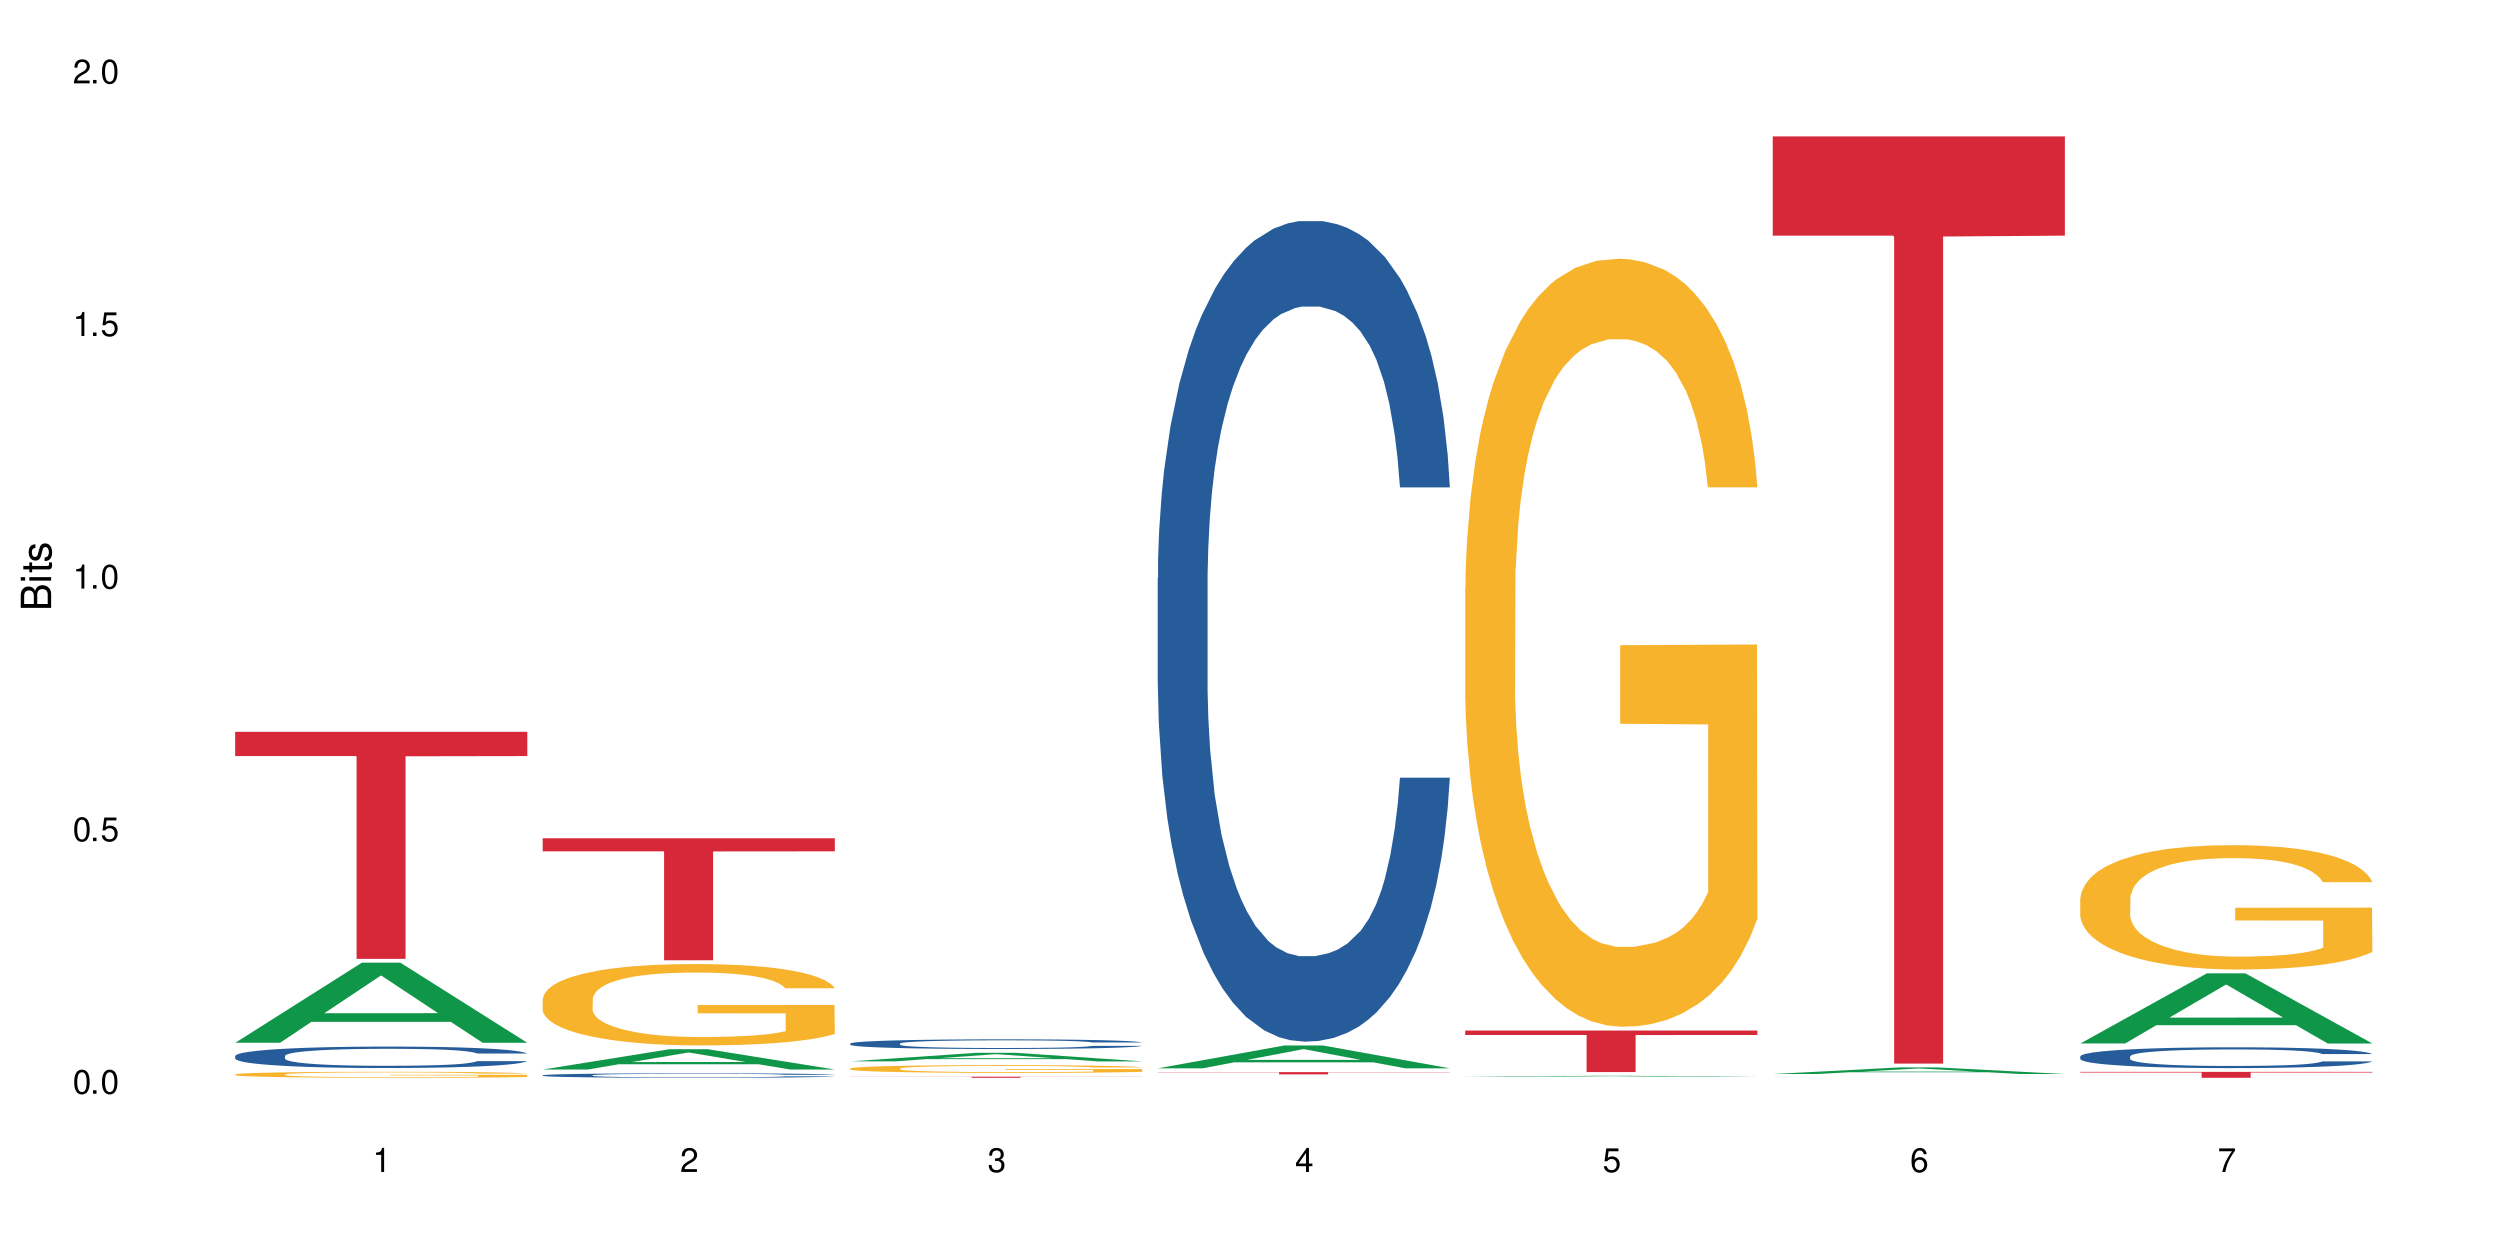 <?xml version="1.0" encoding="UTF-8"?>
<svg xmlns="http://www.w3.org/2000/svg" xmlns:xlink="http://www.w3.org/1999/xlink" width="720" height="360" viewBox="0 0 720 360">
<defs>
<g>
<g id="glyph-0-0">
</g>
<g id="glyph-0-1">
<path d="M 2.641 -6.938 C 2 -6.938 1.422 -6.656 1.078 -6.172 C 0.641 -5.562 0.406 -4.641 0.406 -3.359 C 0.406 -1.016 1.188 0.219 2.641 0.219 C 4.078 0.219 4.859 -1.016 4.859 -3.297 C 4.859 -4.641 4.656 -5.547 4.203 -6.172 C 3.844 -6.656 3.281 -6.938 2.641 -6.938 Z M 2.641 -6.188 C 3.547 -6.188 4 -5.25 4 -3.375 C 4 -1.406 3.562 -0.484 2.625 -0.484 C 1.734 -0.484 1.281 -1.438 1.281 -3.344 C 1.281 -5.25 1.734 -6.188 2.641 -6.188 Z M 2.641 -6.188 "/>
</g>
<g id="glyph-0-2">
<path d="M 1.828 -1 L 0.828 -1 L 0.828 0 L 1.828 0 Z M 1.828 -1 "/>
</g>
<g id="glyph-0-3">
<path d="M 4.562 -6.797 L 1.062 -6.797 L 0.547 -3.094 L 1.328 -3.094 C 1.719 -3.562 2.047 -3.734 2.578 -3.734 C 3.484 -3.734 4.062 -3.109 4.062 -2.094 C 4.062 -1.125 3.484 -0.531 2.578 -0.531 C 1.828 -0.531 1.375 -0.906 1.188 -1.672 L 0.328 -1.672 C 0.453 -1.109 0.547 -0.844 0.75 -0.594 C 1.125 -0.078 1.828 0.219 2.594 0.219 C 3.969 0.219 4.922 -0.781 4.922 -2.219 C 4.922 -3.562 4.031 -4.484 2.719 -4.484 C 2.25 -4.484 1.859 -4.359 1.469 -4.062 L 1.734 -5.969 L 4.562 -5.969 Z M 4.562 -6.797 "/>
</g>
<g id="glyph-0-4">
<path d="M 2.484 -4.938 L 2.484 0 L 3.328 0 L 3.328 -6.938 L 2.766 -6.938 C 2.469 -5.875 2.281 -5.734 0.984 -5.562 L 0.984 -4.938 Z M 2.484 -4.938 "/>
</g>
<g id="glyph-0-5">
<path d="M 4.859 -0.828 L 1.281 -0.828 C 1.359 -1.406 1.672 -1.781 2.5 -2.281 L 3.469 -2.828 C 4.406 -3.344 4.906 -4.062 4.906 -4.906 C 4.906 -5.484 4.672 -6.031 4.266 -6.406 C 3.859 -6.766 3.375 -6.938 2.719 -6.938 C 1.859 -6.938 1.219 -6.625 0.844 -6.031 C 0.609 -5.672 0.5 -5.234 0.484 -4.531 L 1.328 -4.531 C 1.359 -5.016 1.406 -5.281 1.531 -5.516 C 1.75 -5.938 2.188 -6.203 2.703 -6.203 C 3.469 -6.203 4.031 -5.641 4.031 -4.891 C 4.031 -4.344 3.719 -3.859 3.125 -3.516 L 2.234 -3 C 0.812 -2.172 0.406 -1.531 0.328 -0.016 L 4.859 -0.016 Z M 4.859 -0.828 "/>
</g>
<g id="glyph-0-6">
<path d="M 2.125 -3.188 L 2.578 -3.188 C 3.5 -3.188 3.984 -2.766 3.984 -1.922 C 3.984 -1.062 3.469 -0.531 2.594 -0.531 C 1.656 -0.531 1.203 -1 1.156 -2.016 L 0.312 -2.016 C 0.344 -1.453 0.438 -1.094 0.609 -0.781 C 0.953 -0.109 1.625 0.219 2.547 0.219 C 3.953 0.219 4.859 -0.625 4.859 -1.938 C 4.859 -2.828 4.516 -3.297 3.703 -3.594 C 4.344 -3.844 4.656 -4.328 4.656 -5.031 C 4.656 -6.219 3.875 -6.938 2.578 -6.938 C 1.203 -6.938 0.484 -6.172 0.453 -4.703 L 1.297 -4.703 C 1.312 -5.125 1.344 -5.359 1.453 -5.578 C 1.641 -5.969 2.062 -6.203 2.594 -6.203 C 3.344 -6.203 3.797 -5.75 3.797 -5 C 3.797 -4.516 3.609 -4.219 3.25 -4.047 C 3.016 -3.953 2.703 -3.922 2.125 -3.906 Z M 2.125 -3.188 "/>
</g>
<g id="glyph-0-7">
<path d="M 3.141 -1.672 L 3.141 0 L 3.984 0 L 3.984 -1.672 L 4.984 -1.672 L 4.984 -2.438 L 3.984 -2.438 L 3.984 -6.938 L 3.359 -6.938 L 0.266 -2.578 L 0.266 -1.672 Z M 3.141 -2.438 L 1 -2.438 L 3.141 -5.5 Z M 3.141 -2.438 "/>
</g>
<g id="glyph-0-8">
<path d="M 4.781 -5.125 C 4.609 -6.266 3.891 -6.938 2.844 -6.938 C 2.094 -6.938 1.422 -6.578 1.031 -5.953 C 0.594 -5.266 0.406 -4.422 0.406 -3.172 C 0.406 -2 0.578 -1.25 0.984 -0.641 C 1.359 -0.078 1.953 0.219 2.703 0.219 C 3.984 0.219 4.922 -0.75 4.922 -2.094 C 4.922 -3.375 4.062 -4.281 2.844 -4.281 C 2.172 -4.281 1.641 -4.031 1.281 -3.516 C 1.281 -5.234 1.828 -6.188 2.797 -6.188 C 3.391 -6.188 3.797 -5.797 3.938 -5.125 Z M 2.734 -3.531 C 3.547 -3.531 4.062 -2.953 4.062 -2.031 C 4.062 -1.156 3.484 -0.531 2.703 -0.531 C 1.922 -0.531 1.328 -1.188 1.328 -2.078 C 1.328 -2.938 1.906 -3.531 2.734 -3.531 Z M 2.734 -3.531 "/>
</g>
<g id="glyph-0-9">
<path d="M 4.984 -6.797 L 0.438 -6.797 L 0.438 -5.969 L 4.109 -5.969 C 2.5 -3.656 1.828 -2.234 1.328 0 L 2.219 0 C 2.594 -2.172 3.453 -4.047 4.984 -6.094 Z M 4.984 -6.797 "/>
</g>
<g id="glyph-1-0">
</g>
<g id="glyph-1-1">
<path d="M 0 -0.953 L 0 -4.891 C 0 -5.719 -0.234 -6.344 -0.734 -6.797 C -1.188 -7.234 -1.812 -7.469 -2.5 -7.469 C -3.547 -7.469 -4.188 -7 -4.625 -5.875 C -4.984 -6.688 -5.625 -7.094 -6.531 -7.094 C -7.172 -7.094 -7.734 -6.859 -8.141 -6.391 C -8.562 -5.922 -8.75 -5.344 -8.75 -4.5 L -8.75 -0.953 Z M -4.984 -2.062 L -7.766 -2.062 L -7.766 -4.219 C -7.766 -4.844 -7.688 -5.203 -7.453 -5.5 C -7.219 -5.812 -6.859 -5.969 -6.375 -5.969 C -5.891 -5.969 -5.531 -5.812 -5.297 -5.5 C -5.062 -5.203 -4.984 -4.844 -4.984 -4.219 Z M -0.984 -2.062 L -4 -2.062 L -4 -4.781 C -4 -5.766 -3.438 -6.359 -2.484 -6.359 C -1.547 -6.359 -0.984 -5.766 -0.984 -4.781 Z M -0.984 -2.062 "/>
</g>
<g id="glyph-1-2">
<path d="M -6.281 -1.797 L -6.281 -0.797 L 0 -0.797 L 0 -1.797 Z M -8.75 -1.797 L -8.75 -0.797 L -7.484 -0.797 L -7.484 -1.797 Z M -8.75 -1.797 "/>
</g>
<g id="glyph-1-3">
<path d="M -6.281 -3.047 L -6.281 -2.016 L -8.016 -2.016 L -8.016 -1.016 L -6.281 -1.016 L -6.281 -0.172 L -5.469 -0.172 L -5.469 -1.016 L -0.719 -1.016 C -0.078 -1.016 0.281 -1.453 0.281 -2.234 C 0.281 -2.5 0.25 -2.719 0.188 -3.047 L -0.641 -3.047 C -0.609 -2.906 -0.594 -2.766 -0.594 -2.562 C -0.594 -2.141 -0.719 -2.016 -1.156 -2.016 L -5.469 -2.016 L -5.469 -3.047 Z M -6.281 -3.047 "/>
</g>
<g id="glyph-1-4">
<path d="M -4.531 -5.25 C -5.766 -5.25 -6.469 -4.422 -6.469 -2.969 C -6.469 -1.516 -5.719 -0.562 -4.547 -0.562 C -3.562 -0.562 -3.094 -1.062 -2.734 -2.562 L -2.516 -3.484 C -2.344 -4.188 -2.094 -4.469 -1.641 -4.469 C -1.047 -4.469 -0.641 -3.875 -0.641 -3 C -0.641 -2.453 -0.797 -2 -1.062 -1.75 C -1.25 -1.594 -1.422 -1.531 -1.875 -1.469 L -1.875 -0.406 C -0.422 -0.453 0.281 -1.266 0.281 -2.922 C 0.281 -4.5 -0.5 -5.516 -1.719 -5.516 C -2.656 -5.516 -3.172 -4.984 -3.469 -3.734 L -3.703 -2.766 C -3.891 -1.953 -4.156 -1.609 -4.594 -1.609 C -5.188 -1.609 -5.547 -2.125 -5.547 -2.938 C -5.547 -3.75 -5.203 -4.172 -4.531 -4.203 Z M -4.531 -5.25 "/>
</g>
</g>
</defs>
<rect x="-72" y="-36" width="864" height="432" fill="rgb(100%, 100%, 100%)" fill-opacity="1"/>
<path fill-rule="nonzero" fill="rgb(6.275%, 58.824%, 28.235%)" fill-opacity="1" d="M 67.73 300.312 L 67.82 300.289 L 104.227 277.242 L 115.281 277.242 L 151.867 300.332 L 139.012 300.332 L 129.844 294.305 L 89.664 294.305 L 80.676 300.312 L 67.73 300.312 L 93.527 291.812 L 126.156 291.789 L 109.887 281.016 L 109.707 280.992 L 109.527 281.059 L 93.438 291.789 L 93.527 291.812 Z M 67.73 300.312 "/>
<path fill-rule="nonzero" fill="rgb(14.51%, 36.078%, 60%)" fill-opacity="1" d="M 67.73 304.105 L 67.832 304.098 L 67.832 303.965 L 68.141 303.75 L 68.859 303.48 L 69.578 303.293 L 71.426 302.961 L 73.988 302.641 L 76.656 302.391 L 78.605 302.246 L 80.352 302.133 L 84.352 301.922 L 86.918 301.816 L 89.688 301.719 L 93.074 301.625 L 95.535 301.566 L 101.078 301.477 L 105.18 301.438 L 108.363 301.422 L 115.238 301.422 L 119.34 301.445 L 122.316 301.473 L 125.598 301.516 L 128.371 301.566 L 133.191 301.691 L 137.5 301.852 L 139.449 301.941 L 142.527 302.113 L 144.891 302.285 L 146.531 302.43 L 148.379 302.641 L 150.02 302.891 L 151.25 303.18 L 151.867 303.422 L 137.5 303.422 L 136.785 303.195 L 135.961 303.023 L 134.422 302.793 L 132.883 302.629 L 130.73 302.465 L 128.781 302.355 L 126.113 302.25 L 123.754 302.184 L 121.289 302.133 L 118.93 302.098 L 114.414 302.062 L 109.184 302.062 L 107.234 302.074 L 103.23 302.121 L 101.078 302.16 L 98 302.238 L 95.844 302.312 L 93.281 302.426 L 91.535 302.52 L 89.379 302.668 L 87.84 302.797 L 86.098 302.984 L 85.07 303.125 L 84.148 303.281 L 83.328 303.469 L 82.711 303.664 L 82.301 303.871 L 82.094 304.074 L 82.094 304.949 L 82.301 305.152 L 82.812 305.391 L 84.148 305.734 L 86.098 306.031 L 88.355 306.27 L 90.508 306.438 L 91.742 306.516 L 93.383 306.605 L 95.945 306.719 L 99.641 306.832 L 101.797 306.875 L 105.078 306.922 L 108.465 306.945 L 112.98 306.945 L 116.98 306.922 L 119.648 306.895 L 122.418 306.848 L 126.215 306.754 L 128.574 306.664 L 130.629 306.555 L 132.168 306.449 L 133.191 306.359 L 134.73 306.184 L 135.961 305.992 L 136.887 305.793 L 137.5 305.602 L 151.867 305.602 L 151.25 305.828 L 150.328 306.047 L 149.402 306.211 L 147.969 306.41 L 146.324 306.582 L 143.965 306.781 L 142.016 306.91 L 139.449 307.051 L 137.09 307.16 L 134.527 307.254 L 130.73 307.367 L 128.266 307.422 L 125.598 307.473 L 122.418 307.52 L 118.418 307.559 L 114.109 307.582 L 110.105 307.586 L 105.797 307.574 L 102.617 307.555 L 98.41 307.504 L 93.176 307.402 L 89.379 307.293 L 86.406 307.188 L 83.84 307.074 L 80.969 306.922 L 77.273 306.672 L 75.016 306.48 L 73.477 306.324 L 71.734 306.105 L 70.5 305.906 L 69.066 305.59 L 68.039 305.191 L 67.73 304.883 Z M 67.73 304.105 "/>
<path fill-rule="nonzero" fill="rgb(96.863%, 70.196%, 16.863%)" fill-opacity="1" d="M 67.73 309.418 L 67.832 309.414 L 67.832 309.383 L 68.242 309.312 L 69.27 309.215 L 70.605 309.133 L 72.039 309.07 L 72.965 309.039 L 74.504 308.988 L 75.836 308.957 L 79.223 308.883 L 83.531 308.816 L 85.891 308.789 L 88.559 308.762 L 92.355 308.73 L 94.102 308.723 L 99.438 308.695 L 105.488 308.68 L 112.16 308.676 L 115.238 308.676 L 119.441 308.684 L 125.188 308.699 L 128.473 308.715 L 131.039 308.73 L 133.707 308.754 L 136.988 308.785 L 140.066 308.824 L 142.527 308.859 L 144.992 308.906 L 147.043 308.957 L 148.789 309.016 L 150.328 309.082 L 151.25 309.137 L 151.867 309.191 L 137.605 309.191 L 136.785 309.137 L 135.859 309.094 L 134.32 309.039 L 132.781 309.004 L 131.242 308.973 L 128.371 308.934 L 125.906 308.906 L 122.828 308.883 L 119.855 308.871 L 116.469 308.859 L 114.414 308.855 L 108.977 308.855 L 104.055 308.867 L 101.18 308.883 L 99.129 308.895 L 96.254 308.918 L 94.512 308.938 L 93.484 308.949 L 90.406 309 L 88.355 309.043 L 87.227 309.074 L 85.789 309.121 L 84.762 309.164 L 83.633 309.227 L 83.02 309.273 L 82.199 309.383 L 82.094 309.664 L 82.402 309.727 L 83.02 309.789 L 83.84 309.848 L 85.07 309.906 L 86.301 309.953 L 88.457 310.016 L 90.305 310.055 L 91.742 310.082 L 94.512 310.125 L 95.641 310.141 L 98.309 310.168 L 101.078 310.191 L 104.465 310.211 L 107.027 310.219 L 111.133 310.227 L 116.363 310.227 L 122.52 310.219 L 126.422 310.203 L 129.09 310.191 L 130.832 310.18 L 132.988 310.164 L 134.527 310.148 L 135.961 310.129 L 137.707 310.105 L 137.707 309.727 L 112.363 309.723 L 112.363 309.547 L 151.762 309.547 L 151.867 310.164 L 149.711 310.207 L 147.043 310.246 L 144.48 310.281 L 141.812 310.305 L 138.016 310.336 L 134.938 310.355 L 130.215 310.379 L 125.906 310.391 L 121.395 310.402 L 117.391 310.406 L 112.672 310.406 L 108.465 310.402 L 103.949 310.395 L 100.359 310.383 L 97.074 310.367 L 93.793 310.348 L 89.688 310.312 L 87.02 310.285 L 84.25 310.254 L 81.48 310.215 L 79.016 310.172 L 77.375 310.137 L 75.734 310.098 L 73.988 310.051 L 72.348 309.996 L 71.117 309.949 L 69.988 309.895 L 69.168 309.84 L 68.348 309.77 L 67.938 309.715 L 67.73 309.664 Z M 67.73 309.418 "/>
<path fill-rule="nonzero" fill="rgb(83.922%, 15.686%, 22.353%)" fill-opacity="1" d="M 67.73 210.75 L 151.867 210.75 L 151.867 217.75 L 116.801 217.812 L 116.801 276.152 L 102.695 276.152 L 102.695 217.875 L 102.488 217.75 L 67.73 217.75 Z M 67.73 210.75 "/>
<path fill-rule="nonzero" fill="rgb(6.275%, 58.824%, 28.235%)" fill-opacity="1" d="M 156.293 308.02 L 156.383 308.016 L 192.789 302.176 L 203.844 302.176 L 240.43 308.023 L 227.574 308.023 L 218.406 306.5 L 178.227 306.5 L 169.238 308.02 L 156.293 308.02 L 182.094 305.867 L 214.723 305.859 L 198.453 303.133 L 198.273 303.125 L 198.094 303.145 L 182.004 305.859 L 182.094 305.867 Z M 156.293 308.02 "/>
<path fill-rule="nonzero" fill="rgb(14.51%, 36.078%, 60%)" fill-opacity="1" d="M 156.293 309.676 L 156.398 309.676 L 156.398 309.648 L 156.703 309.602 L 157.422 309.547 L 158.141 309.508 L 159.988 309.438 L 162.555 309.371 L 165.223 309.316 L 167.172 309.285 L 168.914 309.262 L 172.918 309.219 L 175.48 309.195 L 178.25 309.176 L 181.637 309.156 L 184.102 309.145 L 189.641 309.125 L 193.746 309.117 L 196.926 309.113 L 203.801 309.113 L 207.902 309.117 L 210.879 309.125 L 214.164 309.133 L 216.934 309.145 L 221.754 309.172 L 226.066 309.203 L 228.016 309.223 L 231.094 309.258 L 233.453 309.293 L 235.094 309.324 L 236.941 309.371 L 238.582 309.422 L 239.812 309.484 L 240.43 309.535 L 226.066 309.535 L 225.348 309.484 L 224.527 309.449 L 222.988 309.402 L 221.449 309.367 L 219.293 309.332 L 217.344 309.309 L 214.676 309.289 L 212.316 309.273 L 209.855 309.262 L 207.492 309.254 L 202.98 309.25 L 195.797 309.25 L 191.797 309.262 L 189.641 309.27 L 186.562 309.285 L 184.406 309.301 L 181.844 309.324 L 180.098 309.344 L 177.945 309.375 L 176.406 309.402 L 174.66 309.441 L 173.633 309.473 L 172.711 309.504 L 171.891 309.543 L 171.273 309.586 L 170.863 309.629 L 170.66 309.672 L 170.66 309.855 L 170.863 309.898 L 171.379 309.945 L 172.711 310.02 L 174.66 310.082 L 176.918 310.129 L 179.074 310.168 L 180.305 310.184 L 181.945 310.203 L 184.512 310.227 L 188.203 310.25 L 190.359 310.258 L 193.641 310.27 L 197.027 310.273 L 201.543 310.273 L 205.543 310.27 L 208.211 310.262 L 210.98 310.254 L 214.777 310.234 L 217.137 310.215 L 219.191 310.191 L 220.73 310.168 L 221.754 310.148 L 223.293 310.113 L 224.527 310.074 L 225.449 310.031 L 226.066 309.992 L 240.43 309.992 L 239.812 310.039 L 238.891 310.086 L 237.969 310.117 L 236.531 310.16 L 234.891 310.195 L 232.527 310.238 L 230.578 310.266 L 228.016 310.297 L 225.656 310.316 L 223.09 310.336 L 219.293 310.363 L 216.832 310.375 L 214.164 310.383 L 210.98 310.395 L 206.98 310.402 L 202.672 310.406 L 194.359 310.406 L 191.18 310.398 L 186.973 310.391 L 181.738 310.367 L 177.945 310.348 L 174.969 310.324 L 172.402 310.301 L 169.531 310.27 L 165.836 310.215 L 163.578 310.176 L 162.039 310.141 L 160.297 310.098 L 159.066 310.055 L 157.629 309.988 L 156.602 309.906 L 156.293 309.84 Z M 156.293 309.676 "/>
<path fill-rule="nonzero" fill="rgb(96.863%, 70.196%, 16.863%)" fill-opacity="1" d="M 156.293 287.688 L 156.398 287.668 L 156.398 287.238 L 156.809 286.277 L 157.832 284.949 L 159.168 283.855 L 160.605 283 L 161.527 282.551 L 163.066 281.91 L 164.398 281.438 L 167.785 280.477 L 172.094 279.578 L 174.457 279.191 L 177.121 278.828 L 180.918 278.422 L 182.664 278.27 L 188 277.93 L 194.051 277.715 L 200.723 277.648 L 203.801 277.672 L 208.008 277.758 L 213.754 277.992 L 217.035 278.207 L 219.602 278.422 L 222.27 278.699 L 225.551 279.125 L 228.629 279.641 L 231.094 280.152 L 233.555 280.797 L 235.605 281.48 L 237.352 282.23 L 238.891 283.129 L 239.812 283.879 L 240.43 284.629 L 226.168 284.629 L 225.348 283.879 L 224.422 283.301 L 222.883 282.594 L 221.344 282.082 L 219.805 281.672 L 216.934 281.117 L 214.473 280.773 L 211.395 280.477 L 208.418 280.281 L 205.031 280.152 L 202.98 280.109 L 197.543 280.109 L 192.617 280.262 L 189.742 280.434 L 187.691 280.605 L 184.816 280.926 L 183.074 281.18 L 182.047 281.352 L 178.969 282.016 L 176.918 282.617 L 175.789 283.023 L 174.352 283.664 L 173.328 284.242 L 172.199 285.098 L 171.582 285.742 L 170.762 287.195 L 170.66 291.051 L 170.965 291.863 L 171.582 292.738 L 172.402 293.512 L 173.633 294.324 L 174.867 294.945 L 177.02 295.777 L 178.867 296.336 L 180.305 296.699 L 183.074 297.277 L 184.203 297.469 L 186.871 297.855 L 189.641 298.156 L 193.027 298.41 L 195.59 298.539 L 199.695 298.648 L 204.93 298.648 L 211.086 298.52 L 214.984 298.348 L 217.652 298.176 L 219.395 298.027 L 221.551 297.793 L 223.09 297.578 L 224.527 297.34 L 226.27 296.977 L 226.27 291.863 L 200.926 291.84 L 200.926 289.445 L 240.328 289.422 L 240.43 297.793 L 238.273 298.367 L 235.605 298.926 L 233.043 299.355 L 230.375 299.719 L 226.578 300.125 L 223.5 300.383 L 218.781 300.68 L 214.473 300.875 L 209.957 301 L 205.953 301.066 L 201.234 301.086 L 197.027 301.043 L 192.512 300.918 L 188.922 300.746 L 185.641 300.531 L 182.355 300.254 L 178.25 299.805 L 175.582 299.438 L 172.812 298.988 L 170.043 298.453 L 167.582 297.875 L 165.938 297.426 L 164.297 296.914 L 162.555 296.27 L 160.91 295.543 L 159.68 294.879 L 158.551 294.133 L 157.73 293.426 L 156.91 292.461 L 156.5 291.691 L 156.293 291.027 Z M 156.293 287.688 "/>
<path fill-rule="nonzero" fill="rgb(83.922%, 15.686%, 22.353%)" fill-opacity="1" d="M 156.293 241.422 L 240.43 241.422 L 240.43 245.184 L 205.363 245.215 L 205.363 276.562 L 191.258 276.562 L 191.258 245.25 L 191.051 245.184 L 156.293 245.184 Z M 156.293 241.422 "/>
<path fill-rule="nonzero" fill="rgb(6.275%, 58.824%, 28.235%)" fill-opacity="1" d="M 244.859 305.672 L 244.949 305.672 L 281.352 303.199 L 292.41 303.199 L 328.992 305.676 L 316.141 305.676 L 306.969 305.027 L 266.789 305.027 L 257.801 305.672 L 244.859 305.672 L 270.656 304.762 L 303.285 304.758 L 287.016 303.602 L 286.836 303.602 L 286.656 303.609 L 270.566 304.758 L 270.656 304.762 Z M 244.859 305.672 "/>
<path fill-rule="nonzero" fill="rgb(14.51%, 36.078%, 60%)" fill-opacity="1" d="M 244.859 300.539 L 244.961 300.539 L 244.961 300.477 L 245.27 300.379 L 245.988 300.258 L 246.703 300.172 L 248.551 300.023 L 251.117 299.879 L 253.785 299.766 L 255.734 299.699 L 257.477 299.648 L 261.48 299.555 L 264.043 299.508 L 266.816 299.465 L 270.199 299.422 L 272.664 299.395 L 278.203 299.355 L 282.309 299.336 L 285.488 299.332 L 292.363 299.332 L 296.469 299.34 L 299.441 299.352 L 302.727 299.375 L 305.496 299.395 L 310.32 299.453 L 314.629 299.523 L 316.578 299.562 L 319.656 299.645 L 322.016 299.719 L 323.656 299.785 L 325.504 299.879 L 327.145 299.992 L 328.379 300.121 L 328.992 300.23 L 314.629 300.23 L 313.91 300.129 L 313.09 300.051 L 311.551 299.949 L 310.012 299.875 L 307.855 299.801 L 305.906 299.754 L 303.238 299.703 L 300.879 299.672 L 298.418 299.648 L 296.059 299.637 L 291.543 299.621 L 286.309 299.621 L 284.359 299.625 L 280.359 299.645 L 278.203 299.664 L 275.125 299.699 L 272.973 299.73 L 270.406 299.781 L 268.66 299.824 L 266.508 299.891 L 264.969 299.949 L 263.223 300.035 L 262.199 300.098 L 261.273 300.168 L 260.453 300.254 L 259.84 300.34 L 259.426 300.438 L 259.223 300.527 L 259.223 300.922 L 259.426 301.012 L 259.941 301.117 L 261.273 301.273 L 263.223 301.41 L 265.48 301.516 L 267.637 301.59 L 268.867 301.629 L 270.508 301.668 L 273.074 301.719 L 276.77 301.77 L 278.922 301.789 L 282.207 301.809 L 285.59 301.82 L 290.105 301.82 L 294.109 301.809 L 296.773 301.797 L 299.547 301.777 L 303.344 301.734 L 305.703 301.695 L 307.754 301.645 L 309.293 301.598 L 310.32 301.555 L 311.859 301.477 L 313.09 301.391 L 314.012 301.301 L 314.629 301.215 L 328.992 301.215 L 328.379 301.316 L 327.453 301.418 L 326.531 301.488 L 325.094 301.578 L 323.453 301.656 L 321.094 301.746 L 319.145 301.805 L 316.578 301.867 L 314.219 301.918 L 311.652 301.961 L 307.855 302.012 L 305.395 302.035 L 302.727 302.059 L 299.547 302.078 L 295.543 302.098 L 291.234 302.109 L 287.234 302.109 L 282.926 302.105 L 279.742 302.094 L 275.535 302.07 L 270.305 302.027 L 266.508 301.977 L 263.531 301.93 L 260.965 301.879 L 258.094 301.809 L 254.398 301.699 L 252.145 301.613 L 250.605 301.539 L 248.859 301.441 L 247.629 301.352 L 246.191 301.211 L 245.164 301.031 L 244.859 300.891 Z M 244.859 300.539 "/>
<path fill-rule="nonzero" fill="rgb(96.863%, 70.196%, 16.863%)" fill-opacity="1" d="M 244.859 307.719 L 244.961 307.719 L 244.961 307.676 L 245.371 307.586 L 246.398 307.457 L 247.73 307.355 L 249.168 307.273 L 250.09 307.23 L 251.629 307.168 L 252.965 307.125 L 256.348 307.031 L 260.66 306.945 L 263.02 306.91 L 265.688 306.875 L 269.484 306.836 L 271.227 306.824 L 276.562 306.789 L 282.617 306.77 L 289.285 306.766 L 292.363 306.766 L 296.57 306.773 L 302.316 306.797 L 305.598 306.816 L 308.164 306.836 L 310.832 306.863 L 314.117 306.906 L 317.195 306.953 L 319.656 307.004 L 322.117 307.062 L 324.172 307.129 L 325.914 307.199 L 327.453 307.285 L 328.379 307.355 L 328.992 307.43 L 314.73 307.43 L 313.91 307.355 L 312.988 307.301 L 311.449 307.234 L 309.91 307.188 L 308.371 307.148 L 305.496 307.094 L 303.035 307.062 L 299.957 307.031 L 296.98 307.016 L 293.594 307.004 L 291.543 307 L 286.105 307 L 281.18 307.012 L 278.309 307.027 L 276.254 307.047 L 273.383 307.074 L 271.637 307.102 L 270.613 307.117 L 267.535 307.18 L 265.48 307.238 L 264.352 307.277 L 262.918 307.336 L 261.891 307.391 L 260.762 307.473 L 260.145 307.535 L 259.324 307.672 L 259.223 308.039 L 259.531 308.117 L 260.145 308.199 L 260.965 308.273 L 262.199 308.352 L 263.43 308.41 L 265.582 308.492 L 267.43 308.543 L 268.867 308.578 L 271.637 308.633 L 272.766 308.652 L 275.434 308.688 L 278.203 308.719 L 281.59 308.742 L 284.156 308.754 L 288.258 308.766 L 293.492 308.766 L 299.648 308.75 L 303.547 308.734 L 306.215 308.719 L 307.961 308.703 L 310.113 308.684 L 311.652 308.66 L 313.09 308.641 L 314.832 308.605 L 314.832 308.117 L 289.492 308.117 L 289.492 307.887 L 328.891 307.887 L 328.992 308.684 L 326.84 308.738 L 324.172 308.789 L 321.605 308.832 L 318.938 308.867 L 315.141 308.906 L 312.062 308.93 L 307.344 308.957 L 303.035 308.977 L 298.52 308.988 L 294.52 308.996 L 289.797 308.996 L 285.59 308.992 L 281.078 308.98 L 277.484 308.965 L 274.203 308.941 L 270.918 308.918 L 266.816 308.875 L 264.148 308.84 L 261.379 308.797 L 258.605 308.746 L 256.145 308.691 L 254.504 308.648 L 252.859 308.598 L 251.117 308.539 L 249.477 308.469 L 248.242 308.406 L 247.113 308.332 L 246.293 308.266 L 245.473 308.176 L 245.062 308.102 L 244.859 308.039 Z M 244.859 307.719 "/>
<path fill-rule="nonzero" fill="rgb(83.922%, 15.686%, 22.353%)" fill-opacity="1" d="M 244.859 310.086 L 328.992 310.086 L 328.992 310.121 L 293.93 310.121 L 293.93 310.406 L 279.82 310.406 L 279.82 310.121 L 244.859 310.121 Z M 244.859 310.086 "/>
<path fill-rule="nonzero" fill="rgb(6.275%, 58.824%, 28.235%)" fill-opacity="1" d="M 333.422 307.676 L 333.512 307.668 L 369.914 301.09 L 380.973 301.09 L 417.555 307.68 L 404.703 307.68 L 395.535 305.961 L 355.355 305.961 L 346.363 307.676 L 333.422 307.676 L 359.219 305.25 L 391.848 305.242 L 375.578 302.164 L 375.398 302.16 L 375.219 302.176 L 359.129 305.242 L 359.219 305.25 Z M 333.422 307.676 "/>
<path fill-rule="nonzero" fill="rgb(14.51%, 36.078%, 60%)" fill-opacity="1" d="M 333.422 166.504 L 333.523 166.289 L 333.523 161.102 L 333.832 152.895 L 334.551 142.527 L 335.27 135.398 L 337.113 122.652 L 339.68 110.34 L 342.348 100.836 L 344.297 95.219 L 346.043 90.898 L 350.043 82.906 L 352.609 78.805 L 355.379 75.129 L 358.766 71.457 L 361.227 69.297 L 366.766 65.844 L 370.871 64.328 L 374.051 63.684 L 380.926 63.684 L 385.031 64.547 L 388.008 65.625 L 391.289 67.355 L 394.059 69.297 L 398.883 74.051 L 403.191 80.098 L 405.141 83.555 L 408.219 90.25 L 410.578 96.73 L 412.223 102.348 L 414.066 110.34 L 415.711 120.062 L 416.941 131.078 L 417.555 140.367 L 403.191 140.367 L 402.473 131.727 L 401.652 125.031 L 400.113 116.172 L 398.574 109.91 L 396.422 103.645 L 394.469 99.539 L 391.805 95.438 L 389.441 92.844 L 386.98 90.898 L 384.621 89.602 L 380.105 88.309 L 374.875 88.309 L 372.922 88.738 L 368.922 90.469 L 366.766 91.98 L 363.688 95.004 L 361.535 97.812 L 358.969 102.133 L 357.227 105.805 L 355.07 111.422 L 353.531 116.391 L 351.789 123.516 L 350.762 128.918 L 349.836 134.965 L 349.016 142.094 L 348.402 149.656 L 347.992 157.648 L 347.785 165.422 L 347.785 198.906 L 347.992 206.684 L 348.504 215.754 L 349.836 228.93 L 351.789 240.379 L 354.043 249.453 L 356.199 255.934 L 357.43 258.957 L 359.07 262.414 L 361.637 266.734 L 365.332 271.055 L 367.484 272.781 L 370.77 274.512 L 374.156 275.375 L 378.668 275.375 L 382.672 274.512 L 385.34 273.43 L 388.109 271.703 L 391.906 268.031 L 394.266 264.574 L 396.316 260.469 L 397.855 256.363 L 398.883 252.91 L 400.422 246.211 L 401.652 238.867 L 402.578 231.309 L 403.191 223.965 L 417.555 223.965 L 416.941 232.602 L 416.016 241.027 L 415.094 247.293 L 413.656 254.852 L 412.016 261.551 L 409.656 269.109 L 407.707 274.078 L 405.141 279.477 L 402.781 283.582 L 400.215 287.254 L 396.422 291.574 L 393.957 293.734 L 391.289 295.68 L 388.109 297.406 L 384.109 298.918 L 379.797 299.785 L 375.797 300 L 371.488 299.566 L 368.305 298.703 L 364.102 296.758 L 358.867 292.871 L 355.07 288.766 L 352.094 284.664 L 349.531 280.344 L 346.656 274.512 L 342.965 265.004 L 340.707 257.66 L 339.168 251.613 L 337.422 243.188 L 336.191 235.629 L 334.754 223.531 L 333.73 208.195 L 333.422 196.312 Z M 333.422 166.504 "/>
<path fill-rule="nonzero" fill="rgb(83.922%, 15.686%, 22.353%)" fill-opacity="1" d="M 333.422 308.77 L 417.555 308.77 L 417.555 308.84 L 382.492 308.84 L 382.492 309.418 L 368.383 309.418 L 368.383 308.84 L 333.422 308.84 Z M 333.422 308.77 "/>
<path fill-rule="nonzero" fill="rgb(6.275%, 58.824%, 28.235%)" fill-opacity="1" d="M 421.984 310.172 L 422.074 310.168 L 458.48 309.836 L 469.535 309.836 L 506.121 310.172 L 493.266 310.172 L 484.098 310.082 L 443.918 310.082 L 434.93 310.172 L 421.984 310.172 L 447.781 310.047 L 480.41 310.047 L 464.141 309.891 L 463.781 309.891 L 447.691 310.047 L 447.781 310.047 Z M 421.984 310.172 "/>
<path fill-rule="nonzero" fill="rgb(96.863%, 70.196%, 16.863%)" fill-opacity="1" d="M 421.984 169.25 L 422.086 169.047 L 422.086 165.008 L 422.496 155.918 L 423.523 143.391 L 424.859 133.09 L 426.293 125.008 L 427.219 120.766 L 428.758 114.703 L 430.09 110.262 L 433.477 101.168 L 437.785 92.684 L 440.145 89.047 L 442.812 85.613 L 446.609 81.773 L 448.355 80.359 L 453.688 77.129 L 459.742 75.109 L 466.41 74.504 L 469.488 74.703 L 473.695 75.512 L 479.441 77.734 L 482.727 79.754 L 485.293 81.773 L 487.957 84.402 L 491.242 88.441 L 494.32 93.289 L 496.781 98.141 L 499.246 104.199 L 501.297 110.664 L 503.043 117.734 L 504.582 126.219 L 505.504 133.289 L 506.121 140.359 L 491.859 140.359 L 491.035 133.289 L 490.113 127.836 L 488.574 121.168 L 487.035 116.32 L 485.496 112.48 L 482.625 107.23 L 480.16 103.996 L 477.082 101.168 L 474.105 99.352 L 470.723 98.141 L 468.668 97.734 L 463.23 97.734 L 458.305 99.148 L 455.434 100.766 L 453.383 102.383 L 450.508 105.41 L 448.766 107.836 L 447.738 109.453 L 444.66 115.715 L 442.609 121.371 L 441.48 125.211 L 440.043 131.27 L 439.016 136.723 L 437.887 144.805 L 437.273 150.867 L 436.453 164.602 L 436.348 200.965 L 436.656 208.645 L 437.273 216.926 L 438.094 224.199 L 439.324 231.875 L 440.555 237.734 L 442.711 245.613 L 444.559 250.867 L 445.992 254.301 L 448.766 259.754 L 449.895 261.574 L 452.562 265.207 L 455.332 268.039 L 458.715 270.461 L 461.281 271.672 L 465.387 272.684 L 470.617 272.684 L 476.773 271.473 L 480.676 269.855 L 483.34 268.238 L 485.086 266.824 L 487.242 264.602 L 488.781 262.582 L 490.215 260.359 L 491.961 256.926 L 491.961 208.645 L 466.617 208.441 L 466.617 185.816 L 506.016 185.613 L 506.121 264.602 L 503.965 270.059 L 501.297 275.309 L 498.73 279.352 L 496.066 282.785 L 492.27 286.621 L 489.191 289.047 L 484.469 291.875 L 480.16 293.695 L 475.645 294.906 L 471.645 295.512 L 466.926 295.715 L 462.719 295.309 L 458.203 294.098 L 454.613 292.48 L 451.328 290.461 L 448.047 287.836 L 443.941 283.594 L 441.273 280.16 L 438.504 275.914 L 435.734 270.867 L 433.27 265.41 L 431.629 261.168 L 429.988 256.32 L 428.242 250.258 L 426.602 243.391 L 425.371 237.129 L 424.242 230.059 L 423.422 223.391 L 422.602 214.301 L 422.191 207.027 L 421.984 200.766 Z M 421.984 169.25 "/>
<path fill-rule="nonzero" fill="rgb(83.922%, 15.686%, 22.353%)" fill-opacity="1" d="M 421.984 296.801 L 506.121 296.801 L 506.121 298.082 L 471.055 298.094 L 471.055 308.75 L 456.945 308.75 L 456.945 298.105 L 456.742 298.082 L 421.984 298.082 Z M 421.984 296.801 "/>
<path fill-rule="nonzero" fill="rgb(6.275%, 58.824%, 28.235%)" fill-opacity="1" d="M 510.547 309.316 L 510.637 309.316 L 547.043 307.414 L 558.098 307.414 L 594.684 309.32 L 581.828 309.32 L 572.66 308.82 L 532.48 308.82 L 523.492 309.316 L 510.547 309.316 L 536.348 308.617 L 568.977 308.613 L 552.707 307.723 L 552.527 307.723 L 552.348 307.727 L 536.258 308.613 L 536.348 308.617 Z M 510.547 309.316 "/>
<path fill-rule="nonzero" fill="rgb(83.922%, 15.686%, 22.353%)" fill-opacity="1" d="M 510.547 39.281 L 594.684 39.281 L 594.684 67.867 L 559.617 68.117 L 559.617 306.324 L 545.512 306.324 L 545.512 68.367 L 545.305 67.867 L 510.547 67.867 Z M 510.547 39.281 "/>
<path fill-rule="nonzero" fill="rgb(6.275%, 58.824%, 28.235%)" fill-opacity="1" d="M 599.113 300.516 L 599.203 300.496 L 635.605 280.312 L 646.664 280.312 L 683.246 300.535 L 670.395 300.535 L 661.223 295.254 L 621.043 295.254 L 612.055 300.516 L 599.113 300.516 L 624.91 293.07 L 657.539 293.051 L 641.27 283.613 L 641.09 283.598 L 640.91 283.652 L 624.82 293.051 L 624.91 293.07 Z M 599.113 300.516 "/>
<path fill-rule="nonzero" fill="rgb(14.51%, 36.078%, 60%)" fill-opacity="1" d="M 599.113 304.23 L 599.215 304.227 L 599.215 304.094 L 599.523 303.887 L 600.238 303.621 L 600.957 303.441 L 602.805 303.117 L 605.371 302.805 L 608.039 302.566 L 609.988 302.422 L 611.73 302.312 L 615.734 302.109 L 618.297 302.008 L 621.07 301.914 L 624.453 301.82 L 626.918 301.766 L 632.457 301.68 L 636.562 301.641 L 639.742 301.625 L 646.617 301.625 L 650.723 301.645 L 653.695 301.672 L 656.98 301.715 L 659.75 301.766 L 664.574 301.887 L 668.883 302.039 L 670.832 302.129 L 673.91 302.297 L 676.27 302.461 L 677.91 302.605 L 679.758 302.805 L 681.398 303.055 L 682.633 303.332 L 683.246 303.566 L 668.883 303.566 L 668.164 303.348 L 667.344 303.18 L 665.805 302.953 L 664.266 302.797 L 662.109 302.637 L 660.16 302.531 L 657.492 302.43 L 655.133 302.363 L 652.672 302.312 L 650.312 302.281 L 645.797 302.246 L 640.562 302.246 L 638.613 302.258 L 634.613 302.301 L 632.457 302.34 L 629.379 302.418 L 627.227 302.488 L 624.66 302.598 L 622.914 302.691 L 620.762 302.832 L 619.223 302.961 L 617.477 303.141 L 616.453 303.277 L 615.527 303.43 L 614.707 303.613 L 614.09 303.805 L 613.68 304.008 L 613.477 304.203 L 613.477 305.051 L 613.68 305.25 L 614.195 305.48 L 615.527 305.812 L 617.477 306.105 L 619.734 306.336 L 621.891 306.5 L 623.121 306.574 L 624.762 306.664 L 627.328 306.773 L 631.02 306.883 L 633.176 306.926 L 636.461 306.969 L 639.844 306.992 L 644.359 306.992 L 648.359 306.969 L 651.027 306.941 L 653.801 306.898 L 657.594 306.805 L 659.957 306.719 L 662.008 306.613 L 663.547 306.508 L 664.574 306.422 L 666.113 306.25 L 667.344 306.066 L 668.266 305.875 L 668.883 305.688 L 683.246 305.688 L 682.633 305.906 L 681.707 306.121 L 680.785 306.277 L 679.348 306.473 L 677.707 306.641 L 675.348 306.832 L 673.398 306.957 L 670.832 307.094 L 668.473 307.199 L 665.906 307.293 L 662.109 307.402 L 659.648 307.457 L 656.98 307.508 L 653.801 307.551 L 649.797 307.59 L 645.488 307.609 L 641.488 307.617 L 637.176 307.605 L 633.996 307.582 L 629.789 307.535 L 624.559 307.434 L 620.762 307.332 L 617.785 307.227 L 615.219 307.117 L 612.348 306.969 L 608.652 306.727 L 606.395 306.543 L 604.855 306.391 L 603.113 306.176 L 601.883 305.984 L 600.445 305.676 L 599.418 305.289 L 599.113 304.988 Z M 599.113 304.23 "/>
<path fill-rule="nonzero" fill="rgb(96.863%, 70.196%, 16.863%)" fill-opacity="1" d="M 599.113 258.746 L 599.215 258.715 L 599.215 258.059 L 599.625 256.586 L 600.652 254.559 L 601.984 252.891 L 603.422 251.582 L 604.344 250.895 L 605.883 249.914 L 607.219 249.195 L 610.602 247.723 L 614.914 246.352 L 617.273 245.762 L 619.941 245.207 L 623.738 244.582 L 625.48 244.355 L 630.816 243.832 L 636.871 243.504 L 643.539 243.406 L 646.617 243.438 L 650.824 243.57 L 656.57 243.93 L 659.852 244.258 L 662.418 244.582 L 665.086 245.008 L 668.367 245.664 L 671.445 246.449 L 673.91 247.234 L 676.371 248.215 L 678.426 249.262 L 680.168 250.406 L 681.707 251.781 L 682.633 252.926 L 683.246 254.07 L 668.984 254.07 L 668.164 252.926 L 667.242 252.043 L 665.703 250.961 L 664.164 250.176 L 662.625 249.555 L 659.75 248.703 L 657.289 248.18 L 654.211 247.723 L 651.234 247.43 L 647.848 247.234 L 645.797 247.168 L 640.359 247.168 L 635.434 247.398 L 632.559 247.66 L 630.508 247.922 L 627.637 248.41 L 625.891 248.805 L 624.863 249.066 L 621.785 250.078 L 619.734 250.996 L 618.605 251.617 L 617.168 252.598 L 616.145 253.48 L 615.016 254.789 L 614.398 255.77 L 613.578 257.996 L 613.477 263.883 L 613.785 265.125 L 614.398 266.465 L 615.219 267.645 L 616.453 268.887 L 617.684 269.836 L 619.836 271.109 L 621.684 271.961 L 623.121 272.516 L 625.891 273.398 L 627.02 273.695 L 629.688 274.281 L 632.457 274.742 L 635.844 275.133 L 638.41 275.328 L 642.512 275.492 L 647.746 275.492 L 653.902 275.297 L 657.801 275.035 L 660.469 274.773 L 662.211 274.543 L 664.367 274.184 L 665.906 273.859 L 667.344 273.5 L 669.086 272.941 L 669.086 265.125 L 643.742 265.094 L 643.742 261.43 L 683.145 261.395 L 683.246 274.184 L 681.094 275.066 L 678.426 275.918 L 675.859 276.574 L 673.191 277.129 L 669.395 277.75 L 666.316 278.145 L 661.598 278.602 L 657.289 278.895 L 652.773 279.09 L 648.773 279.188 L 644.051 279.223 L 639.844 279.156 L 635.332 278.961 L 631.738 278.699 L 628.457 278.371 L 625.172 277.945 L 621.07 277.258 L 618.402 276.703 L 615.629 276.016 L 612.859 275.199 L 610.398 274.316 L 608.758 273.629 L 607.113 272.844 L 605.371 271.863 L 603.73 270.75 L 602.496 269.738 L 601.367 268.594 L 600.547 267.512 L 599.727 266.039 L 599.316 264.863 L 599.113 263.848 Z M 599.113 258.746 "/>
<path fill-rule="nonzero" fill="rgb(83.922%, 15.686%, 22.353%)" fill-opacity="1" d="M 599.113 308.703 L 683.246 308.703 L 683.246 308.887 L 648.184 308.887 L 648.184 310.406 L 634.074 310.406 L 634.074 308.891 L 633.871 308.887 L 599.113 308.887 Z M 599.113 308.703 "/>
<g fill="rgb(0%, 0%, 0%)" fill-opacity="1">
<use xlink:href="#glyph-0-1" x="20.965" y="314.993"/>
<use xlink:href="#glyph-0-2" x="25.965" y="314.993"/>
<use xlink:href="#glyph-0-1" x="28.965" y="314.993"/>
</g>
<g fill="rgb(0%, 0%, 0%)" fill-opacity="1">
<use xlink:href="#glyph-0-1" x="20.965" y="242.251"/>
<use xlink:href="#glyph-0-2" x="25.965" y="242.251"/>
<use xlink:href="#glyph-0-3" x="28.965" y="242.251"/>
</g>
<g fill="rgb(0%, 0%, 0%)" fill-opacity="1">
<use xlink:href="#glyph-0-4" x="20.965" y="169.509"/>
<use xlink:href="#glyph-0-2" x="25.965" y="169.509"/>
<use xlink:href="#glyph-0-1" x="28.965" y="169.509"/>
</g>
<g fill="rgb(0%, 0%, 0%)" fill-opacity="1">
<use xlink:href="#glyph-0-4" x="20.965" y="96.767"/>
<use xlink:href="#glyph-0-2" x="25.965" y="96.767"/>
<use xlink:href="#glyph-0-3" x="28.965" y="96.767"/>
</g>
<g fill="rgb(0%, 0%, 0%)" fill-opacity="1">
<use xlink:href="#glyph-0-5" x="20.965" y="24.024"/>
<use xlink:href="#glyph-0-2" x="25.965" y="24.024"/>
<use xlink:href="#glyph-0-1" x="28.965" y="24.024"/>
</g>
<g fill="rgb(0%, 0%, 0%)" fill-opacity="1">
<use xlink:href="#glyph-0-4" x="107.297" y="337.532"/>
</g>
<g fill="rgb(0%, 0%, 0%)" fill-opacity="1">
<use xlink:href="#glyph-0-5" x="195.863" y="337.532"/>
</g>
<g fill="rgb(0%, 0%, 0%)" fill-opacity="1">
<use xlink:href="#glyph-0-6" x="284.426" y="337.532"/>
</g>
<g fill="rgb(0%, 0%, 0%)" fill-opacity="1">
<use xlink:href="#glyph-0-7" x="372.988" y="337.532"/>
</g>
<g fill="rgb(0%, 0%, 0%)" fill-opacity="1">
<use xlink:href="#glyph-0-3" x="461.551" y="337.532"/>
</g>
<g fill="rgb(0%, 0%, 0%)" fill-opacity="1">
<use xlink:href="#glyph-0-8" x="550.117" y="337.532"/>
</g>
<g fill="rgb(0%, 0%, 0%)" fill-opacity="1">
<use xlink:href="#glyph-0-9" x="638.68" y="337.532"/>
</g>
<g fill="rgb(0%, 0%, 0%)" fill-opacity="1">
<use xlink:href="#glyph-1-1" x="14.725" y="176.012"/>
<use xlink:href="#glyph-1-2" x="14.725" y="168.012"/>
<use xlink:href="#glyph-1-3" x="14.725" y="165.012"/>
<use xlink:href="#glyph-1-4" x="14.725" y="162.012"/>
</g>
</svg>
